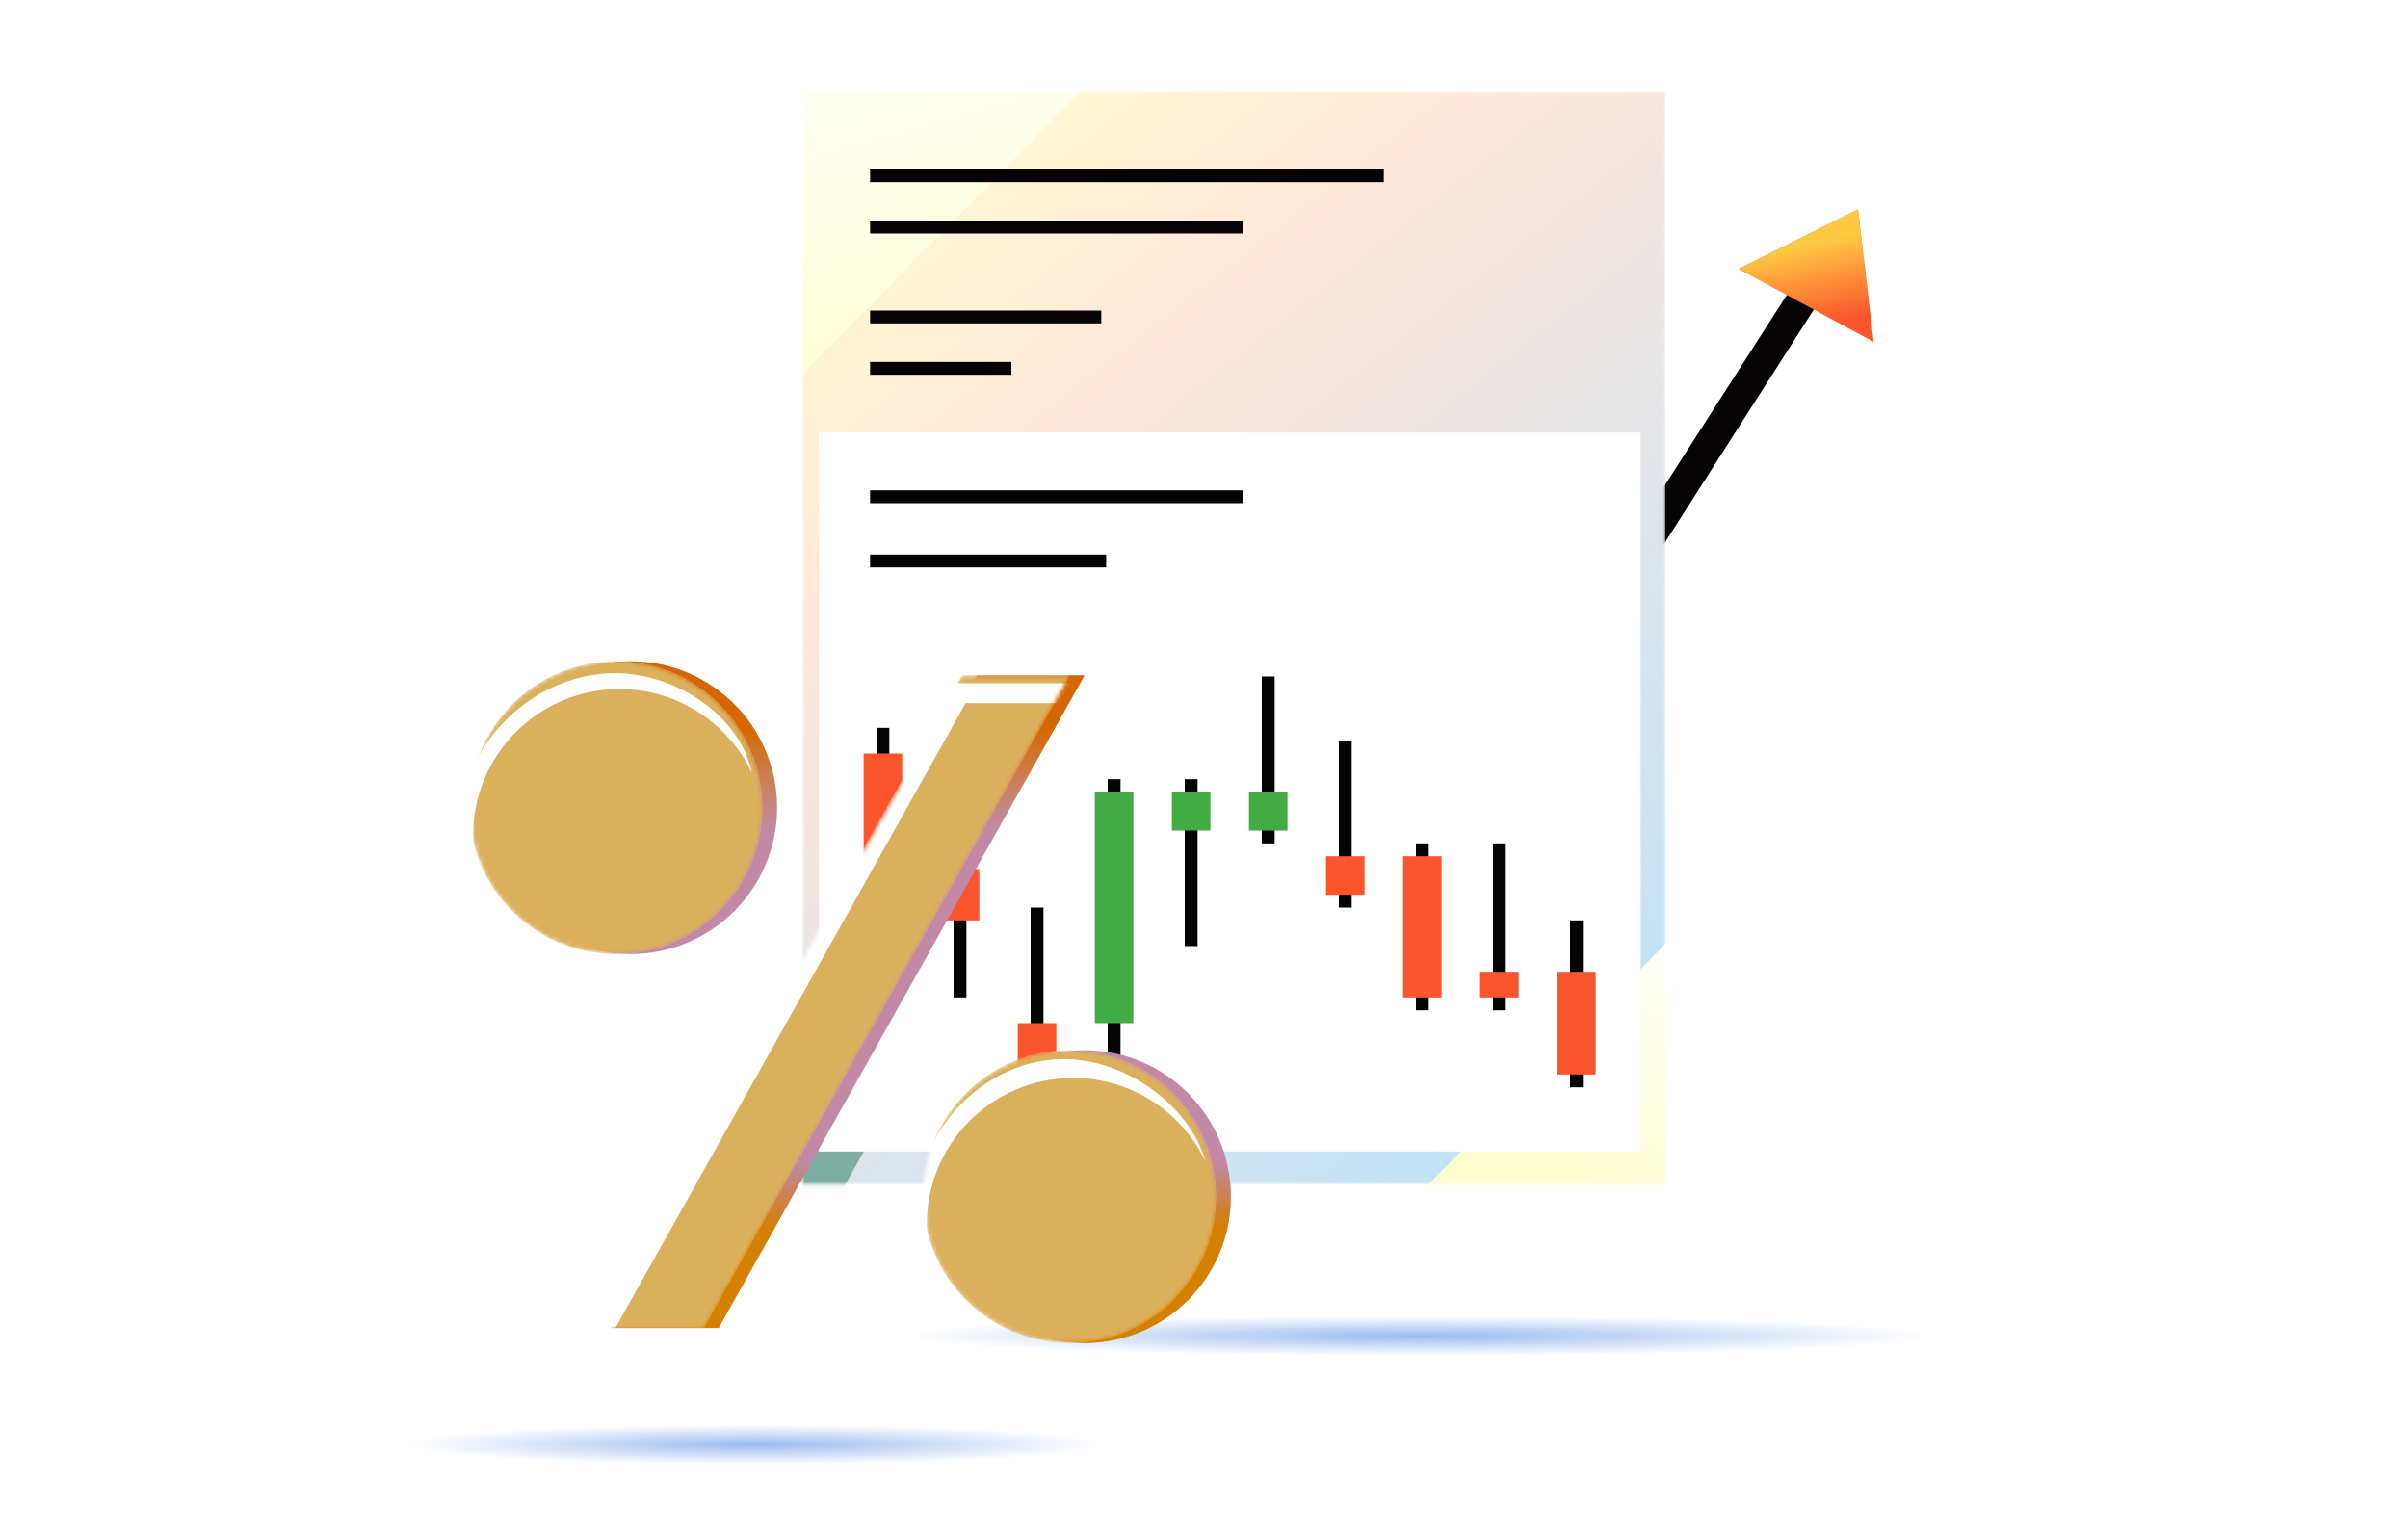 <svg width="600" height="382" viewBox="0 0 600 382" fill="none" xmlns="http://www.w3.org/2000/svg">
  <g clip-path="url(#clip0_3670_104952)">
    <g clip-path="url(#clip1_3670_104952)">
      <g clip-path="url(#clip2_3670_104952)">
        <mask id="mask0_3670_104952" style="mask-type:luminance" maskUnits="userSpaceOnUse" x="92" y="-33" width="441" height="441">
          <path d="M532.471 -33H92V407.471H532.471V-33Z" fill="white"/>
        </mask>
        <g mask="url(#mask0_3670_104952)">
          <mask id="mask1_3670_104952" style="mask-type:alpha" maskUnits="userSpaceOnUse" x="55" y="-7" width="515" height="390">
            <path d="M569.171 -6.082H55.289V382.756H569.171V-6.082Z" fill="white"/>
          </mask>
          <g mask="url(#mask1_3670_104952)">
            <path d="M407.99 33.319V262.891" stroke="#68E86B" stroke-width="1.713"/>
            <path d="M377.91 33.319V262.891" stroke="#68E86B" stroke-width="1.713"/>
            <path d="M301.334 33.319V262.891" stroke="#68E86B" stroke-width="1.713"/>
            <path d="M224.766 33.319V262.891" stroke="#68E86B" stroke-width="1.713"/>
            <path fill-rule="evenodd" clip-rule="evenodd" d="M358.159 209.394L452.878 61.557L459.404 65.475L360.416 220.428L292.848 171.498L237.056 249.159L230.873 244.718L291.122 160.85L358.159 209.394Z" fill="#050304"/>
            <g filter="url(#filter0_ii_3670_104952)">
              <path d="M462.961 52.176L466.86 85.203L433.195 67.009L462.961 52.176Z" fill="#FA552D"/>
              <path d="M462.961 52.176L466.86 85.203L433.195 67.009L462.961 52.176Z" fill="url(#paint0_linear_3670_104952)"/>
            </g>
            <g filter="url(#filter1_f_3670_104952)">
              <path opacity="0.4" d="M502.997 332.956C502.997 330.22 436.114 328.003 353.606 328.003C271.101 328.003 204.217 330.22 204.217 332.956C204.217 335.692 271.101 337.909 353.606 337.909C436.114 337.909 502.997 335.692 502.997 332.956Z" fill="url(#paint1_radial_3670_104952)"/>
            </g>
            <g filter="url(#filter2_f_3670_104952)">
              <path opacity="0.4" d="M288.979 360.028C288.979 357.292 243.789 355.075 188.044 355.075C132.299 355.075 87.109 357.292 87.109 360.028C87.109 362.764 132.299 364.983 188.044 364.983C243.789 364.983 288.979 362.764 288.979 360.028Z" fill="url(#paint2_radial_3670_104952)"/>
            </g>
            <mask id="mask2_3670_104952" style="mask-type:alpha" maskUnits="userSpaceOnUse" x="199" y="22" width="216" height="274">
              <path d="M414.972 22.957H199.965V295.168H414.972V22.957Z" fill="white"/>
            </mask>
            <g mask="url(#mask2_3670_104952)">
              <g filter="url(#filter3_ii_3670_104952)">
                <path d="M414.966 22.956H199.959V295.167H414.966V22.956Z" fill="#B5E2FF"/>
                <path d="M414.966 22.956H199.959V295.167H414.966V22.956Z" fill="url(#paint3_linear_3670_104952)"/>
              </g>
              <path d="M111.719 182.826L-65.629 159.056L217.948 -128.95L395.296 -105.18L111.719 182.826Z" fill="white"/>
              <path d="M111.719 182.826L-65.629 159.056L217.948 -128.95L395.296 -105.18L111.719 182.826Z" fill="url(#paint4_linear_3670_104952)"/>
              <path d="M393.896 337.568L323.553 328.14L436.03 213.906L506.373 223.335L393.896 337.568Z" fill="white"/>
              <g opacity="0.9" filter="url(#filter4_f_3670_104952)">
                <path d="M240.8 193.541H267.608L176.462 356.186H149.654L240.8 193.541Z" fill="#73A79A"/>
                <path d="M240.8 193.541H267.608L176.462 356.186H149.654L240.8 193.541Z" fill="url(#paint5_linear_3670_104952)"/>
                <path d="M267.604 359.923C287.751 359.923 304.082 343.579 304.082 323.445C304.082 303.286 287.751 286.967 267.604 286.967C247.458 286.967 231.127 303.286 231.127 323.445C231.127 343.579 247.458 359.923 267.604 359.923Z" fill="#73A79A"/>
                <path d="M267.604 359.923C287.751 359.923 304.082 343.579 304.082 323.445C304.082 303.286 287.751 286.967 267.604 286.967C247.458 286.967 231.127 303.286 231.127 323.445C231.127 343.579 247.458 359.923 267.604 359.923Z" fill="url(#paint6_linear_3670_104952)"/>
              </g>
              <path d="M393.896 337.568L323.553 328.14L436.03 213.906L506.373 223.335L393.896 337.568Z" fill="url(#paint7_linear_3670_104952)"/>
            </g>
            <rect width="204.8" height="179.2" transform="translate(203.996 107.801)" fill="white"/>
            <rect x="218.398" y="181.4" width="3.2" height="51.2" fill="#050304"/>
            <rect x="237.598" y="197.4" width="3.2" height="51.2" fill="#050304"/>
            <rect x="256.799" y="226.2" width="3.2" height="51.2" fill="#050304"/>
            <rect x="275.998" y="194.2" width="3.2" height="83.2" fill="#050304"/>
            <rect x="295.197" y="194.2" width="3.2" height="41.6" fill="#050304"/>
            <rect x="314.398" y="168.601" width="3.2" height="41.6" fill="#050304"/>
            <rect x="333.598" y="184.601" width="3.2" height="41.6" fill="#050304"/>
            <rect x="352.797" y="210.2" width="3.2" height="41.6" fill="#050304"/>
            <rect x="371.998" y="210.2" width="3.2" height="41.6" fill="#050304"/>
            <rect x="391.197" y="229.4" width="3.2" height="41.6" fill="#050304"/>
            <rect x="215.197" y="187.801" width="9.6" height="38.4" fill="#FA552D"/>
            <rect x="234.396" y="216.601" width="9.6" height="12.8" fill="#FA552D"/>
            <rect x="253.598" y="255" width="9.6" height="16" fill="#FA552D"/>
            <rect x="272.797" y="197.4" width="9.6" height="57.6" fill="#42AB44"/>
            <rect x="291.996" y="197.4" width="9.6" height="9.6" fill="#42AB44"/>
            <rect x="311.197" y="197.4" width="9.6" height="9.6" fill="#42AB44"/>
            <rect x="330.396" y="213.4" width="9.6" height="9.6" fill="#FA552D"/>
            <rect x="349.596" y="213.4" width="9.6" height="35.2" fill="#FA552D"/>
            <rect x="368.797" y="242.2" width="9.6" height="6.4" fill="#FA552D"/>
            <rect x="387.996" y="242.2" width="9.6" height="25.6" fill="#FA552D"/>
            <path d="M216.797 139.8H275.615" stroke="#050304" stroke-width="3.2"/>
            <path d="M216.797 123.8H309.597" stroke="#050304" stroke-width="3.2"/>
            <path d="M193.627 201.311C193.627 221.444 177.296 237.788 157.149 237.788C137.003 237.788 120.672 221.444 120.672 201.311C120.672 181.151 137.003 164.832 157.149 164.832C177.296 164.832 193.627 181.151 193.627 201.311Z" fill="#C189A5"/>
            <path d="M193.627 201.311C193.627 221.444 177.296 237.788 157.149 237.788C137.003 237.788 120.672 221.444 120.672 201.311C120.672 181.151 137.003 164.832 157.149 164.832C177.296 164.832 193.627 181.151 193.627 201.311Z" fill="url(#paint8_linear_3670_104952)"/>
            <path d="M243.392 168.338H270.2L179.054 330.981H152.246L243.392 168.338Z" fill="#C189A5"/>
            <path d="M243.392 168.338H270.2L179.054 330.981H152.246L243.392 168.338Z" fill="url(#paint9_linear_3670_104952)"/>
            <path d="M270.199 334.719C290.346 334.719 306.678 318.375 306.678 298.241C306.678 278.082 290.346 261.763 270.199 261.763C250.054 261.763 233.723 278.082 233.723 298.241C233.723 318.375 250.054 334.719 270.199 334.719Z" fill="#C189A5"/>
            <path d="M270.199 334.719C290.346 334.719 306.678 318.375 306.678 298.241C306.678 278.082 290.346 261.763 270.199 261.763C250.054 261.763 233.723 278.082 233.723 298.241C233.723 318.375 250.054 334.719 270.199 334.719Z" fill="url(#paint10_linear_3670_104952)"/>
            <mask id="mask3_3670_104952" style="mask-type:alpha" maskUnits="userSpaceOnUse" x="116" y="164" width="187" height="171">
              <path d="M189.912 201.31C189.912 221.443 173.581 237.787 153.434 237.787C133.289 237.787 116.957 221.443 116.957 201.31C116.957 181.15 133.289 164.831 153.434 164.831C173.581 164.831 189.912 181.15 189.912 201.31Z" fill="white"/>
              <path d="M239.679 168.337H266.487L175.341 330.98H148.533L239.679 168.337Z" fill="white"/>
              <path d="M266.483 334.719C286.63 334.719 302.961 318.375 302.961 298.241C302.961 278.082 286.63 261.763 266.483 261.763C246.337 261.763 230.006 278.082 230.006 298.241C230.006 318.375 246.337 334.719 266.483 334.719Z" fill="white"/>
            </mask>
            <g mask="url(#mask3_3670_104952)">
              <g filter="url(#filter5_ii_3670_104952)">
                <path d="M189.918 201.311C189.918 221.444 173.587 237.788 153.44 237.788C133.294 237.788 116.963 221.444 116.963 201.311C116.963 181.151 133.294 164.832 153.44 164.832C173.587 164.832 189.918 181.151 189.918 201.311Z" fill="#FFF0E1"/>
                <path d="M189.918 201.311C189.918 221.444 173.587 237.788 153.44 237.788C133.294 237.788 116.963 221.444 116.963 201.311C116.963 181.151 133.294 164.832 153.44 164.832C173.587 164.832 189.918 181.151 189.918 201.311Z" fill="url(#paint11_linear_3670_104952)"/>
                <path d="M189.918 201.311C189.918 221.444 173.587 237.788 153.44 237.788C133.294 237.788 116.963 221.444 116.963 201.311C116.963 181.151 133.294 164.832 153.44 164.832C173.587 164.832 189.918 181.151 189.918 201.311Z" fill="#DBB05C"/>
                <path d="M239.685 168.338H266.493L175.347 330.981H148.539L239.685 168.338Z" fill="#FFF0E1"/>
                <path d="M239.685 168.338H266.493L175.347 330.981H148.539L239.685 168.338Z" fill="url(#paint12_linear_3670_104952)"/>
                <path d="M239.685 168.338H266.493L175.347 330.981H148.539L239.685 168.338Z" fill="#DBB05C"/>
                <path d="M266.489 334.72C286.635 334.72 302.967 318.376 302.967 298.242C302.967 278.083 286.635 261.764 266.489 261.764C246.343 261.764 230.012 278.083 230.012 298.242C230.012 318.376 246.343 334.72 266.489 334.72Z" fill="#FFF0E1"/>
                <path d="M266.489 334.72C286.635 334.72 302.967 318.376 302.967 298.242C302.967 278.083 286.635 261.764 266.489 261.764C246.343 261.764 230.012 278.083 230.012 298.242C230.012 318.376 246.343 334.72 266.489 334.72Z" fill="url(#paint13_linear_3670_104952)"/>
                <path d="M266.489 334.72C286.635 334.72 302.967 318.376 302.967 298.242C302.967 278.083 286.635 261.764 266.489 261.764C246.343 261.764 230.012 278.083 230.012 298.242C230.012 318.376 246.343 334.72 266.489 334.72Z" fill="#DBB05C"/>
              </g>
              <g filter="url(#filter6_df_3670_104952)">
                <path d="M187.317 187.752C184.432 173.705 168.579 162.988 153.223 162.988C133.077 162.988 114.838 180.445 114.838 200.605C114.838 206.206 116.466 212.092 120.487 216.969C118.809 212.78 117.886 208.207 117.886 203.421C117.886 183.261 134.218 166.942 154.363 166.942C168.903 166.942 181.457 175.442 187.317 187.752Z" fill="white"/>
                <path d="M238.518 165.473H268.097L265.311 170.448H240.605L150.639 330.988H144.418L238.518 165.473Z" fill="white"/>
                <path d="M300.362 284.683C296.527 270.867 280.58 259.188 265.224 259.188C245.079 259.188 228.369 277.031 228.369 297.193C228.369 302.794 229.901 309.541 233.532 313.901C231.854 309.712 230.931 305.138 230.931 300.352C230.931 280.191 247.263 263.874 267.408 263.874C281.949 263.874 294.502 272.372 300.362 284.683Z" fill="white"/>
              </g>
            </g>
          </g>
        </g>
        <path d="M216.801 43.8H344.801" stroke="#050304" stroke-width="3.2"/>
        <path d="M216.801 56.6H309.601" stroke="#050304" stroke-width="3.2"/>
        <path d="M216.801 79H274.401" stroke="#050304" stroke-width="3.2"/>
        <path d="M216.801 91.801H252.001" stroke="#050304" stroke-width="3.2"/>
      </g>
    </g>
  </g>
  <defs>
    <filter id="filter0_ii_3670_104952" x="432.51" y="51.491" width="35.034" height="34.398" filterUnits="userSpaceOnUse" color-interpolation-filters="sRGB">
      <feFlood flood-opacity="0" result="BackgroundImageFix"/>
      <feBlend mode="normal" in="SourceGraphic" in2="BackgroundImageFix" result="shape"/>
      <feColorMatrix in="SourceAlpha" type="matrix" values="0 0 0 0 0 0 0 0 0 0 0 0 0 0 0 0 0 0 127 0" result="hardAlpha"/>
      <feOffset dx="-0.685" dy="-0.685"/>
      <feGaussianBlur stdDeviation="0.685"/>
      <feComposite in2="hardAlpha" operator="arithmetic" k2="-1" k3="1"/>
      <feColorMatrix type="matrix" values="0 0 0 0 0.169 0 0 0 0 0.459 0 0 0 0 0.173 0 0 0 1 0"/>
      <feBlend mode="normal" in2="shape" result="effect1_innerShadow_3670_104952"/>
      <feColorMatrix in="SourceAlpha" type="matrix" values="0 0 0 0 0 0 0 0 0 0 0 0 0 0 0 0 0 0 127 0" result="hardAlpha"/>
      <feOffset dx="0.685" dy="0.685"/>
      <feGaussianBlur stdDeviation="0.514"/>
      <feComposite in2="hardAlpha" operator="arithmetic" k2="-1" k3="1"/>
      <feColorMatrix type="matrix" values="0 0 0 0 0.843 0 0 0 0 1 0 0 0 0 0.584 0 0 0 1 0"/>
      <feBlend mode="normal" in2="effect1_innerShadow_3670_104952" result="effect2_innerShadow_3670_104952"/>
    </filter>
    <filter id="filter1_f_3670_104952" x="195.652" y="319.438" width="315.909" height="27.035" filterUnits="userSpaceOnUse" color-interpolation-filters="sRGB">
      <feFlood flood-opacity="0" result="BackgroundImageFix"/>
      <feBlend mode="normal" in="SourceGraphic" in2="BackgroundImageFix" result="shape"/>
      <feGaussianBlur stdDeviation="4.282" result="effect1_foregroundBlur_3670_104952"/>
    </filter>
    <filter id="filter2_f_3670_104952" x="78.545" y="346.51" width="218.999" height="27.038" filterUnits="userSpaceOnUse" color-interpolation-filters="sRGB">
      <feFlood flood-opacity="0" result="BackgroundImageFix"/>
      <feBlend mode="normal" in="SourceGraphic" in2="BackgroundImageFix" result="shape"/>
      <feGaussianBlur stdDeviation="4.282" result="effect1_foregroundBlur_3670_104952"/>
    </filter>
    <filter id="filter3_ii_3670_104952" x="199.084" y="22.081" width="216.758" height="273.961" filterUnits="userSpaceOnUse" color-interpolation-filters="sRGB">
      <feFlood flood-opacity="0" result="BackgroundImageFix"/>
      <feBlend mode="normal" in="SourceGraphic" in2="BackgroundImageFix" result="shape"/>
      <feColorMatrix in="SourceAlpha" type="matrix" values="0 0 0 0 0 0 0 0 0 0 0 0 0 0 0 0 0 0 127 0" result="hardAlpha"/>
      <feOffset dx="-0.875" dy="-0.875"/>
      <feGaussianBlur stdDeviation="0.437"/>
      <feComposite in2="hardAlpha" operator="arithmetic" k2="-1" k3="1"/>
      <feColorMatrix type="matrix" values="0 0 0 0 0.581 0 0 0 0 0.831 0 0 0 0 0.988 0 0 0 1 0"/>
      <feBlend mode="normal" in2="shape" result="effect1_innerShadow_3670_104952"/>
      <feColorMatrix in="SourceAlpha" type="matrix" values="0 0 0 0 0 0 0 0 0 0 0 0 0 0 0 0 0 0 127 0" result="hardAlpha"/>
      <feOffset dx="0.875" dy="0.875"/>
      <feGaussianBlur stdDeviation="0.437"/>
      <feComposite in2="hardAlpha" operator="arithmetic" k2="-1" k3="1"/>
      <feColorMatrix type="matrix" values="0 0 0 0 0.994 0 0 0 0 1 0 0 0 0 0.958 0 0 0 1 0"/>
      <feBlend mode="normal" in2="effect1_innerShadow_3670_104952" result="effect2_innerShadow_3670_104952"/>
    </filter>
    <filter id="filter4_f_3670_104952" x="112.083" y="184.04" width="197.994" height="181.879" filterUnits="userSpaceOnUse" color-interpolation-filters="sRGB">
      <feFlood flood-opacity="0" result="BackgroundImageFix"/>
      <feBlend mode="normal" in="SourceGraphic" in2="BackgroundImageFix" result="shape"/>
      <feGaussianBlur stdDeviation="2.998" result="effect1_foregroundBlur_3670_104952"/>
    </filter>
    <filter id="filter5_ii_3670_104952" x="115.494" y="163.363" width="188.942" height="172.827" filterUnits="userSpaceOnUse" color-interpolation-filters="sRGB">
      <feFlood flood-opacity="0" result="BackgroundImageFix"/>
      <feBlend mode="normal" in="SourceGraphic" in2="BackgroundImageFix" result="shape"/>
      <feColorMatrix in="SourceAlpha" type="matrix" values="0 0 0 0 0 0 0 0 0 0 0 0 0 0 0 0 0 0 127 0" result="hardAlpha"/>
      <feOffset dx="-1.469" dy="-1.469"/>
      <feGaussianBlur stdDeviation="0.735"/>
      <feComposite in2="hardAlpha" operator="arithmetic" k2="-1" k3="1"/>
      <feColorMatrix type="matrix" values="0 0 0 0 0.971 0 0 0 0 0.694 0 0 0 0 0.368 0 0 0 1 0"/>
      <feBlend mode="normal" in2="shape" result="effect1_innerShadow_3670_104952"/>
      <feColorMatrix in="SourceAlpha" type="matrix" values="0 0 0 0 0 0 0 0 0 0 0 0 0 0 0 0 0 0 127 0" result="hardAlpha"/>
      <feOffset dx="1.469" dy="1.469"/>
      <feGaussianBlur stdDeviation="0.735"/>
      <feComposite in2="hardAlpha" operator="arithmetic" k2="-1" k3="1"/>
      <feColorMatrix type="matrix" values="0 0 0 0 1 0 0 0 0 1 0 0 0 0 1 0 0 0 1 0"/>
      <feBlend mode="normal" in2="effect1_innerShadow_3670_104952" result="effect2_innerShadow_3670_104952"/>
    </filter>
    <filter id="filter6_df_3670_104952" x="110.046" y="161.79" width="195.109" height="178.78" filterUnits="userSpaceOnUse" color-interpolation-filters="sRGB">
      <feFlood flood-opacity="0" result="BackgroundImageFix"/>
      <feColorMatrix in="SourceAlpha" type="matrix" values="0 0 0 0 0 0 0 0 0 0 0 0 0 0 0 0 0 0 127 0" result="hardAlpha"/>
      <feOffset dy="4.792"/>
      <feGaussianBlur stdDeviation="2.396"/>
      <feComposite in2="hardAlpha" operator="out"/>
      <feColorMatrix type="matrix" values="0 0 0 0 0 0 0 0 0 0 0 0 0 0 0 0 0 0 0.21 0"/>
      <feBlend mode="normal" in2="BackgroundImageFix" result="effect1_dropShadow_3670_104952"/>
      <feBlend mode="normal" in="SourceGraphic" in2="effect1_dropShadow_3670_104952" result="shape"/>
      <feGaussianBlur stdDeviation="0.599" result="effect2_foregroundBlur_3670_104952"/>
    </filter>
    <linearGradient id="paint0_linear_3670_104952" x1="456.494" y1="59.339" x2="460.969" y2="79.586" gradientUnits="userSpaceOnUse">
      <stop stop-color="#FFCA42"/>
      <stop offset="1" stop-color="#FFCA42" stop-opacity="0"/>
    </linearGradient>
    <radialGradient id="paint1_radial_3670_104952" cx="0" cy="0" r="1" gradientUnits="userSpaceOnUse" gradientTransform="translate(353.606 332.956) rotate(-90) scale(4.954 128.03)">
      <stop stop-color="#0057D6"/>
      <stop offset="1" stop-color="#0057D6" stop-opacity="0"/>
    </radialGradient>
    <radialGradient id="paint2_radial_3670_104952" cx="0" cy="0" r="1" gradientUnits="userSpaceOnUse" gradientTransform="translate(188.044 360.028) rotate(-90) scale(4.954 86.502)">
      <stop stop-color="#0057D6"/>
      <stop offset="1" stop-color="#0057D6" stop-opacity="0"/>
    </radialGradient>
    <linearGradient id="paint3_linear_3670_104952" x1="199.911" y1="37.475" x2="410.09" y2="303.631" gradientUnits="userSpaceOnUse">
      <stop stop-color="#FEFFCF"/>
      <stop offset="0.279" stop-color="#FFE7DA"/>
      <stop offset="1" stop-color="#FFE7DA" stop-opacity="0"/>
    </linearGradient>
    <linearGradient id="paint4_linear_3670_104952" x1="229.483" y1="110.246" x2="195.528" y2="-12.255" gradientUnits="userSpaceOnUse">
      <stop stop-color="#FEFFCF"/>
      <stop offset="1" stop-color="#FEFFCF" stop-opacity="0"/>
    </linearGradient>
    <linearGradient id="paint5_linear_3670_104952" x1="237.929" y1="190.035" x2="247.293" y2="252.218" gradientUnits="userSpaceOnUse">
      <stop stop-color="#7ACFFF"/>
      <stop offset="1" stop-color="#7ACFFF" stop-opacity="0"/>
    </linearGradient>
    <linearGradient id="paint6_linear_3670_104952" x1="237.927" y1="190.035" x2="247.291" y2="252.219" gradientUnits="userSpaceOnUse">
      <stop stop-color="#7ACFFF"/>
      <stop offset="1" stop-color="#7ACFFF" stop-opacity="0"/>
    </linearGradient>
    <linearGradient id="paint7_linear_3670_104952" x1="394.892" y1="296.468" x2="439.891" y2="234.376" gradientUnits="userSpaceOnUse">
      <stop stop-color="#FEFFCF"/>
      <stop offset="1" stop-color="#FEFFCF" stop-opacity="0"/>
    </linearGradient>
    <linearGradient id="paint8_linear_3670_104952" x1="213.673" y1="164.832" x2="213.673" y2="334.721" gradientUnits="userSpaceOnUse">
      <stop offset="0.097" stop-color="#D66700"/>
      <stop offset="0.245" stop-color="#D68000" stop-opacity="0"/>
      <stop offset="0.736" stop-color="#D67400" stop-opacity="0"/>
      <stop offset="0.831" stop-color="#D68000"/>
    </linearGradient>
    <linearGradient id="paint9_linear_3670_104952" x1="213.674" y1="164.832" x2="213.674" y2="334.721" gradientUnits="userSpaceOnUse">
      <stop offset="0.097" stop-color="#D66700"/>
      <stop offset="0.245" stop-color="#D68000" stop-opacity="0"/>
      <stop offset="0.736" stop-color="#D67400" stop-opacity="0"/>
      <stop offset="0.831" stop-color="#D68000"/>
    </linearGradient>
    <linearGradient id="paint10_linear_3670_104952" x1="213.677" y1="164.831" x2="213.677" y2="334.719" gradientUnits="userSpaceOnUse">
      <stop offset="0.097" stop-color="#D66700"/>
      <stop offset="0.245" stop-color="#D68000" stop-opacity="0"/>
      <stop offset="0.736" stop-color="#D67400" stop-opacity="0"/>
      <stop offset="0.831" stop-color="#D68000"/>
    </linearGradient>
    <linearGradient id="paint11_linear_3670_104952" x1="163.108" y1="164.832" x2="170.547" y2="220.443" gradientUnits="userSpaceOnUse">
      <stop stop-color="#FEFFCF"/>
      <stop offset="1" stop-color="#FEFFCF" stop-opacity="0"/>
    </linearGradient>
    <linearGradient id="paint12_linear_3670_104952" x1="163.11" y1="164.832" x2="170.549" y2="220.443" gradientUnits="userSpaceOnUse">
      <stop stop-color="#FEFFCF"/>
      <stop offset="1" stop-color="#FEFFCF" stop-opacity="0"/>
    </linearGradient>
    <linearGradient id="paint13_linear_3670_104952" x1="163.109" y1="164.832" x2="170.548" y2="220.443" gradientUnits="userSpaceOnUse">
      <stop stop-color="#FEFFCF"/>
      <stop offset="1" stop-color="#FEFFCF" stop-opacity="0"/>
    </linearGradient>
    <clipPath id="clip0_3670_104952">
      <rect width="600" height="382" fill="white"/>
    </clipPath>
    <clipPath id="clip1_3670_104952">
      <rect width="416" height="416" fill="white" transform="translate(92 -33)"/>
    </clipPath>
    <clipPath id="clip2_3670_104952">
      <rect width="416" height="416" fill="white" transform="translate(92 -33)"/>
    </clipPath>
  </defs>
</svg>
